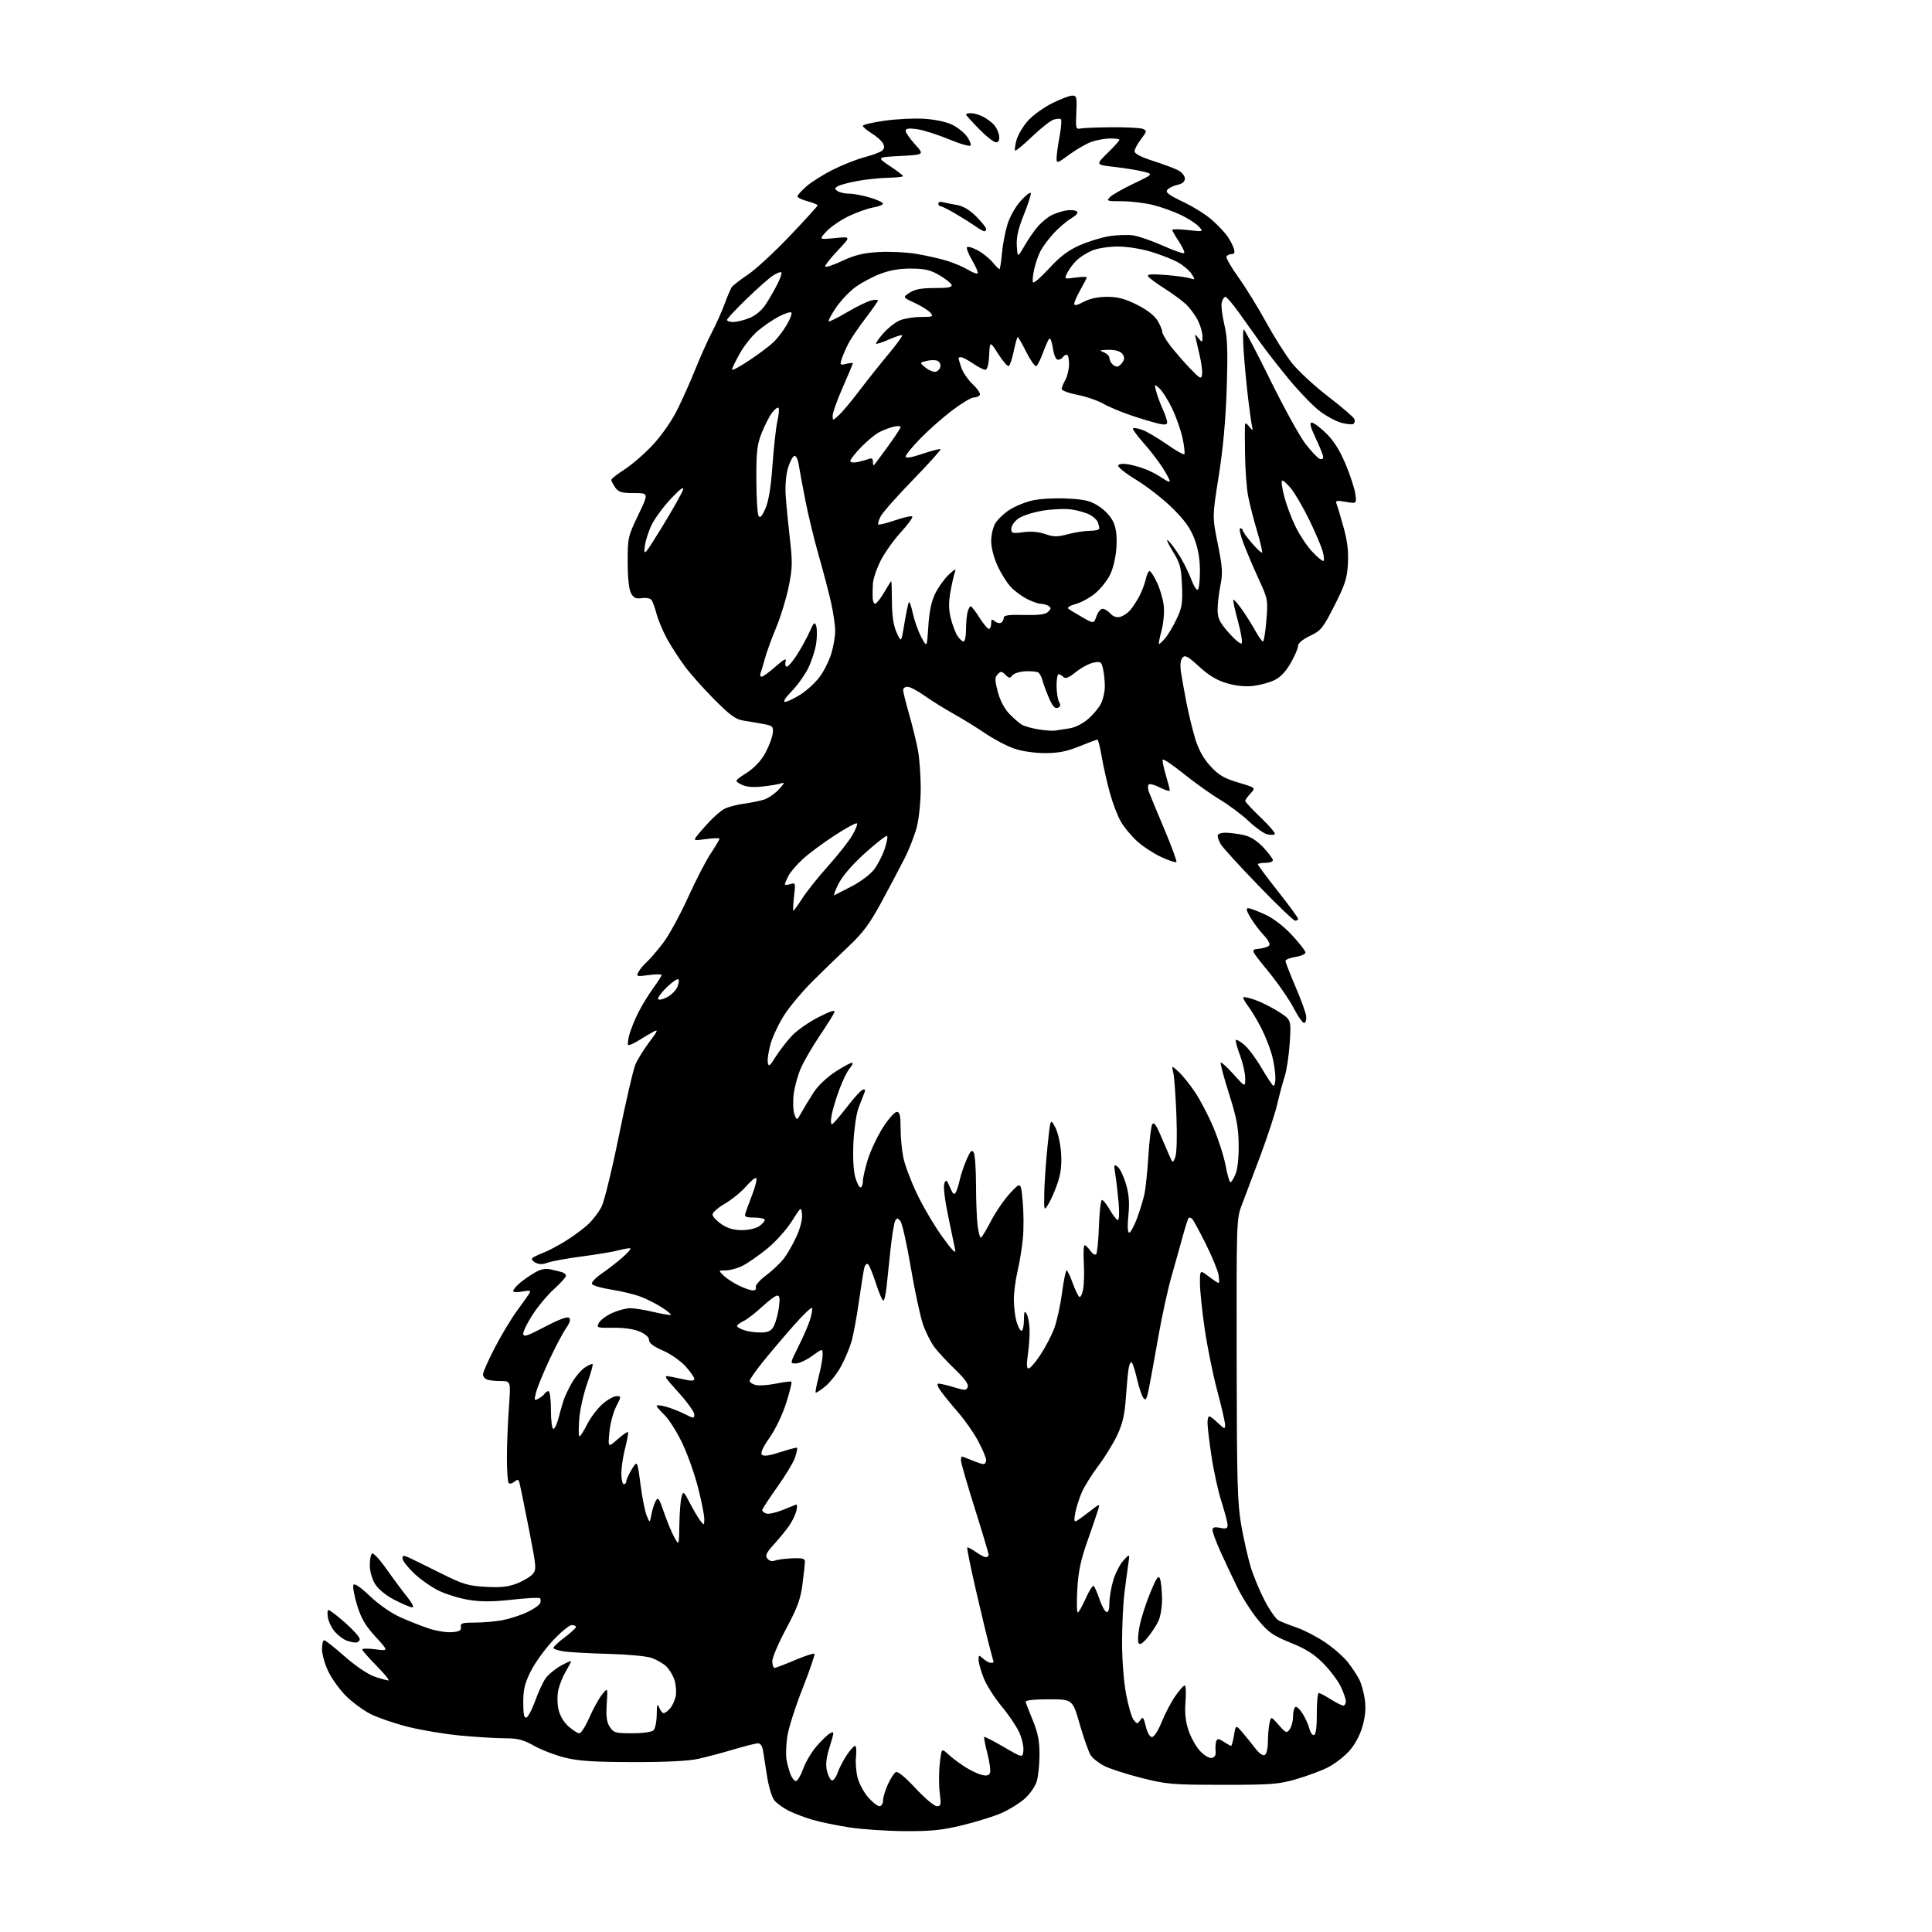 <?xml version="1.0" encoding="UTF-8" standalone="no"?>
<svg 
  version="1.1" 
  xmlns="http://www.w3.org/2000/svg" 
  xmlns:xlink="http://www.w3.org/1999/xlink" 
  xmlns:svg="http://www.w3.org/2000/svg"
  xmlns:rdf="http://www.w3.org/1999/02/22-rdf-syntax-ns#"
  xmlns:cc="http://creativecommons.org/ns#"
  xmlns:dc="http://purl.org/dc/elements/1.1/"
  viewBox="0 0 768 768"
  width="768"
  height="768"
>
<style>svg {background-color: white; }</style>"
<path stroke="none" fill="black" fill-rule="evenodd" d="M359.50,727.90C352.35,727.85 342.47,727.18 337.55,726.41C332.62,725.65 326.11,724.30 323.08,723.42C320.04,722.54 315.75,720.91 313.53,719.80C311.31,718.70 308.74,716.83 307.80,715.65C306.87,714.47 305.60,710.35 304.98,706.50C304.36,702.65 303.65,698.04 303.38,696.25C303.08,694.18 302.35,693.00 301.35,693.00C300.49,693.00 296.12,694.09 291.64,695.43C287.17,696.77 280.80,698.45 277.50,699.18C273.59,700.04 264.52,700.49 251.50,700.46C235.89,700.43 229.96,700.03 224.51,698.67C220.66,697.70 215.15,695.58 212.27,693.96C208.01,691.56 205.85,691.00 200.77,691.00C197.32,690.99 189.37,690.51 183.10,689.92C176.82,689.34 167.38,687.76 162.10,686.42C156.83,685.09 150.17,682.80 147.30,681.35C144.43,679.90 140.03,676.66 137.51,674.15C135.00,671.63 131.83,667.22 130.47,664.35C129.11,661.48 128.00,657.52 128.00,655.56C128.00,653.60 128.38,652.00 128.85,652.00C129.31,652.00 133.00,654.91 137.05,658.48C141.38,662.29 146.25,665.58 148.88,666.48C151.34,667.31 153.82,668.00 154.40,668.00C154.97,668.00 152.86,665.40 149.72,662.22C146.57,659.04 144.00,656.10 144.00,655.69C144.00,655.27 146.36,655.24 149.25,655.63C154.50,656.32 154.50,656.32 149.25,650.59C145.16,646.11 143.56,643.35 141.92,637.97C140.77,634.18 140.14,630.59 140.51,629.98C140.93,629.30 143.45,631.03 147.08,634.50C150.60,637.85 155.49,641.24 159.23,642.92C162.68,644.47 167.84,646.49 170.70,647.43C173.56,648.36 177.61,648.99 179.70,648.81C182.67,648.57 183.44,648.12 183.21,646.75C182.95,645.25 183.75,645.00 188.82,645.00C192.07,645.00 197.01,644.57 199.79,644.04C202.57,643.51 206.95,642.09 209.52,640.89C212.08,639.68 214.42,638.07 214.71,637.30C215.01,636.54 214.98,635.65 214.65,635.32C214.32,634.99 209.36,635.25 203.62,635.89C195.98,636.75 191.38,636.78 186.44,635.99C182.73,635.40 177.30,633.74 174.37,632.30C171.44,630.87 167.01,627.75 164.52,625.36C162.03,622.98 160.00,620.35 160.00,619.51C160.00,618.22 160.40,618.18 162.75,619.26C164.26,619.96 169.92,622.74 175.32,625.44C183.97,629.76 186.07,630.39 192.97,630.79C198.85,631.13 201.92,630.81 205.35,629.51C207.85,628.55 210.69,626.89 211.66,625.83C213.34,623.97 213.27,623.16 210.13,607.19C208.33,598.01 206.66,589.89 206.42,589.14C206.06,588.04 205.69,588.02 204.46,589.03C203.63,589.72 202.63,589.96 202.23,589.56C201.83,589.16 201.50,584.71 201.50,579.67C201.50,574.63 201.85,565.66 202.28,559.75C203.06,549.00 203.06,549.00 199.11,549.00C196.94,549.00 194.45,548.73 193.58,548.39C192.71,548.06 192.00,547.12 192.00,546.30C192.00,545.49 194.09,540.77 196.65,535.82C199.21,530.87 203.17,524.27 205.45,521.16C207.73,518.05 209.98,514.88 210.44,514.11C211.13,512.98 210.60,512.85 207.64,513.41C205.64,513.78 204.00,513.70 204.00,513.22C204.00,512.74 205.01,511.44 206.25,510.34C207.49,509.23 210.16,507.33 212.18,506.12C214.76,504.58 216.70,504.11 218.68,504.56C220.23,504.90 222.29,505.40 223.25,505.66C224.21,505.92 225.00,506.58 225.00,507.13C225.00,507.67 222.91,510.00 220.35,512.31C217.79,514.61 213.96,519.16 211.85,522.41C209.73,525.65 208.00,529.12 208.00,530.11C208.00,531.64 209.32,531.23 216.64,527.40C222.30,524.44 225.62,523.22 226.26,523.86C226.91,524.51 226.50,525.90 225.07,527.90C223.87,529.58 220.93,535.13 218.53,540.23C216.14,545.33 213.72,551.18 213.17,553.24C212.24,556.72 212.30,556.91 214.03,555.99C215.05,555.44 216.17,554.54 216.50,553.99C216.84,553.45 217.54,553.00 218.06,553.00C218.58,553.00 219.00,556.38 219.00,560.50C219.00,564.63 219.43,568.00 219.96,568.00C220.49,568.00 221.41,566.09 222.01,563.75C222.61,561.41 223.53,558.18 224.06,556.57C224.59,554.96 226.12,551.76 227.47,549.46C228.82,547.16 231.10,544.51 232.55,543.56C233.99,542.61 235.36,542.03 235.58,542.25C235.81,542.48 234.82,546.00 233.37,550.08C231.93,554.16 230.52,560.54 230.24,564.25C229.96,567.96 230.01,571.00 230.35,571.00C230.69,571.00 232.07,568.82 233.42,566.16C234.77,563.50 237.49,559.90 239.47,558.16C241.45,556.42 243.96,555.00 245.06,555.00C247.01,555.00 247.01,555.06 244.91,559.18C243.74,561.48 242.53,566.09 242.23,569.42C241.68,575.49 241.68,575.49 245.44,572.18C247.52,570.36 249.40,569.07 249.63,569.30C249.86,569.53 249.36,572.35 248.52,575.57C247.69,578.79 247.00,583.35 247.00,585.71C247.00,588.07 247.45,590.00 248.00,590.00C248.55,590.00 249.00,589.44 249.00,588.75C249.01,588.06 249.99,585.92 251.18,584.00C253.36,580.50 253.36,580.50 254.59,590.00C255.27,595.23 256.39,600.85 257.07,602.50C258.31,605.50 258.31,605.50 258.96,602.00C259.32,600.08 260.09,597.65 260.68,596.61C261.59,594.97 262.04,595.60 263.91,601.11C265.11,604.62 266.95,609.08 268.00,611.00C269.92,614.50 269.92,614.50 270.06,606.00C270.14,601.33 270.52,596.38 270.92,595.00C271.61,592.63 271.78,592.75 274.24,597.50C275.67,600.25 277.54,603.40 278.39,604.50C279.90,606.45 279.94,606.44 279.97,603.88C279.99,602.44 278.87,596.81 277.50,591.38C276.12,585.95 273.26,577.90 271.13,573.50C269.01,569.10 265.87,564.15 264.16,562.50C262.45,560.85 261.04,559.20 261.03,558.83C261.01,558.46 262.69,558.63 264.75,559.19C266.81,559.76 270.19,561.08 272.25,562.13C275.80,563.94 276.00,563.95 276.00,562.26C276.00,561.28 273.20,557.37 269.77,553.57C263.54,546.66 263.54,546.66 267.02,547.32C268.93,547.69 271.74,548.27 273.25,548.61C274.98,549.00 276.00,548.82 276.00,548.12C276.00,547.51 274.42,545.26 272.49,543.12C270.56,540.99 266.52,538.17 263.51,536.87C259.80,535.26 258.03,533.92 258.02,532.70C258.01,531.58 256.59,530.30 254.25,529.30C251.94,528.31 247.91,527.74 243.74,527.80C237.24,527.89 237.03,527.82 238.07,525.86C238.67,524.75 241.04,522.98 243.33,521.94C245.62,520.90 248.85,520.04 250.50,520.04C252.15,520.03 256.38,520.71 259.89,521.54C263.41,522.37 266.46,522.88 266.66,522.67C266.87,522.46 265.34,521.18 263.27,519.83C261.20,518.47 257.48,516.56 255.00,515.58C252.53,514.60 247.16,513.28 243.08,512.65C239.00,512.02 235.49,510.98 235.28,510.35C235.07,509.72 236.78,507.92 239.07,506.35C241.36,504.78 245.00,501.97 247.15,500.11C249.29,498.25 250.86,496.53 250.63,496.29C250.39,496.06 248.40,496.35 246.20,496.95C244.00,497.54 237.30,498.67 231.30,499.46C225.30,500.25 219.15,501.37 217.63,501.95C215.68,502.69 214.27,502.68 212.83,501.91C211.70,501.31 211.17,500.48 211.64,500.07C212.11,499.66 214.07,498.72 216.00,497.98C217.93,497.24 221.97,495.10 225.00,493.21C228.03,491.33 232.00,488.37 233.84,486.65C235.67,484.92 238.05,481.81 239.11,479.74C240.18,477.67 243.29,464.94 246.03,451.44C248.77,437.94 251.70,425.26 252.54,423.25C253.38,421.24 255.90,417.17 258.13,414.21C261.46,409.80 261.77,409.05 259.85,410.07C258.56,410.75 255.86,412.34 253.86,413.60C251.86,414.86 249.99,415.66 249.71,415.38C249.43,415.09 249.65,413.21 250.21,411.18C250.77,409.16 252.36,405.25 253.74,402.50C255.12,399.75 257.77,395.41 259.62,392.87C261.48,390.32 263.00,387.94 263.00,387.58C263.00,387.22 260.70,387.24 257.89,387.61C253.08,388.25 252.84,388.18 253.80,386.38C254.36,385.33 255.81,383.58 257.03,382.49C258.25,381.39 261.15,378.02 263.49,375.00C265.82,371.98 270.26,363.89 273.36,357.04C276.46,350.19 280.57,342.21 282.50,339.31C284.42,336.41 286.00,333.76 286.00,333.42C286.00,333.09 283.65,333.14 280.77,333.53C275.77,334.22 275.61,334.17 276.97,332.37C277.75,331.34 279.99,328.78 281.95,326.67C283.90,324.56 286.63,322.24 288.01,321.51C289.40,320.79 292.77,319.89 295.51,319.52C298.26,319.14 301.89,318.41 303.59,317.90C305.28,317.38 307.98,315.54 309.59,313.82C311.80,311.44 312.04,310.86 310.58,311.38C309.53,311.76 306.12,312.33 303.01,312.66C299.06,313.07 296.53,312.82 294.63,311.82C291.91,310.40 291.91,310.40 296.77,307.25C299.94,305.19 302.54,302.43 304.24,299.30C305.67,296.66 307.00,293.16 307.17,291.53C307.48,288.77 307.21,288.50 303.50,287.81C301.30,287.40 297.75,286.80 295.62,286.47C292.48,285.98 290.27,284.39 284.08,278.18C279.86,273.96 274.57,268.02 272.32,265.00C270.07,261.98 266.86,257.02 265.19,254.00C263.52,250.97 261.63,246.47 260.98,244.00C260.33,241.53 259.41,239.01 258.92,238.42C258.44,237.83 256.72,237.53 255.11,237.77C252.82,238.11 251.89,237.69 250.86,235.85C250.02,234.35 249.53,229.89 249.52,223.50C249.50,213.79 249.62,213.25 253.70,204.75C257.91,196.00 257.91,196.00 252.01,196.00C247.05,196.00 245.87,195.65 244.56,193.78C243.70,192.56 243.00,191.20 243.00,190.77C243.00,190.33 245.38,188.45 248.29,186.59C251.19,184.73 256.26,180.33 259.54,176.81C262.98,173.11 267.06,167.26 269.20,162.95C271.24,158.85 274.54,151.45 276.53,146.50C278.52,141.55 281.45,135.03 283.04,132.00C284.62,128.97 286.84,124.03 287.97,121.00C289.09,117.97 290.38,114.92 290.84,114.21C291.30,113.50 294.18,111.25 297.25,109.21C300.31,107.17 307.81,100.26 313.91,93.85C320.01,87.45 325.00,81.95 325.00,81.64C325.00,81.33 323.20,80.59 321.00,80.00C318.80,79.41 317.00,78.54 317.00,78.07C317.00,77.59 318.60,75.81 320.55,74.09C322.50,72.38 327.22,69.40 331.05,67.48C334.87,65.55 340.53,63.32 343.62,62.51C346.71,61.71 349.85,60.54 350.60,59.92C351.56,59.12 351.68,58.26 350.99,56.98C350.46,55.99 348.44,54.20 346.51,53.01C344.58,51.81 343.00,50.47 343.00,50.02C343.00,49.57 346.89,48.65 351.64,47.98C356.39,47.31 363.51,46.96 367.47,47.22C371.69,47.49 376.26,48.47 378.52,49.59C380.64,50.64 383.24,52.69 384.30,54.15C385.37,55.60 386.07,57.25 385.87,57.80C385.66,58.37 381.91,57.31 377.26,55.39C372.73,53.50 367.00,51.69 364.51,51.35C361.22,50.89 360.00,51.07 360.00,51.99C360.00,52.69 361.68,55.11 363.73,57.38C367.46,61.50 367.46,61.50 357.98,62.00C348.50,62.50 348.50,62.50 353.73,66.00C356.61,67.92 358.97,69.73 358.98,70.02C358.99,70.30 356.25,70.59 352.90,70.67C349.54,70.75 344.00,71.34 340.58,71.99C337.16,72.63 333.72,73.57 332.93,74.08C331.70,74.87 331.71,75.14 333.00,75.98C333.82,76.53 335.88,76.98 337.57,76.98C339.26,76.99 342.97,77.69 345.82,78.54C348.67,79.39 351.00,80.47 351.00,80.95C351.00,81.43 349.25,82.12 347.11,82.48C344.96,82.84 340.58,84.40 337.36,85.94C334.14,87.49 330.15,90.22 328.50,92.01C325.50,95.27 325.50,95.27 331.89,94.64C338.29,94.00 338.29,94.00 333.14,99.44C330.32,102.43 328.00,105.33 328.00,105.89C328.00,106.44 331.00,105.49 334.67,103.77C339.85,101.35 343.13,100.55 349.31,100.19C353.69,99.93 360.47,100.27 364.38,100.94C368.30,101.60 373.75,102.84 376.50,103.69C379.25,104.55 382.99,106.14 384.80,107.24C386.62,108.33 388.35,108.99 388.64,108.69C388.94,108.40 387.96,106.08 386.47,103.53C384.98,100.99 384.05,98.61 384.42,98.25C384.78,97.89 386.67,98.45 388.62,99.49C390.57,100.54 393.22,102.66 394.52,104.20C395.81,105.74 397.06,107.00 397.30,107.00C397.53,107.00 397.98,104.19 398.28,100.75C398.59,97.31 399.58,92.11 400.48,89.19C401.41,86.16 403.69,82.14 405.77,79.83C407.78,77.61 409.57,76.21 409.75,76.74C409.92,77.26 408.68,81.16 406.98,85.39C404.72,91.03 403.98,94.36 404.20,97.80C404.50,102.50 404.50,102.50 407.38,97.50C408.97,94.75 411.44,91.22 412.88,89.66C414.32,88.10 416.62,86.25 418.00,85.55C419.38,84.86 421.87,84.03 423.55,83.71C425.22,83.39 427.18,83.49 427.89,83.93C428.81,84.50 428.19,85.34 425.69,86.89C423.76,88.07 420.60,90.81 418.65,92.96C416.71,95.12 414.43,98.21 413.59,99.84C412.74,101.46 411.62,104.73 411.09,107.09C410.56,109.46 410.36,111.78 410.65,112.24C410.94,112.71 413.81,110.22 417.03,106.71C421.22,102.13 424.58,99.56 428.93,97.61C432.25,96.12 437.57,94.46 440.74,93.93C443.91,93.40 448.30,93.24 450.50,93.58C452.70,93.92 458.02,95.77 462.33,97.69C466.63,99.61 470.41,100.92 470.72,100.61C471.04,100.30 470.10,98.24 468.65,96.04C467.19,93.84 466.00,91.75 466.00,91.39C466.00,91.03 468.80,91.06 472.22,91.45C478.45,92.15 478.45,92.15 476.56,90.07C475.53,88.93 472.39,86.88 469.59,85.53C466.79,84.17 461.82,82.37 458.54,81.53C455.26,80.69 449.65,80.00 446.08,80.00C440.02,80.00 439.69,79.88 441.23,78.35C442.14,77.44 446.39,75.01 450.69,72.96C458.50,69.23 458.50,69.23 454.50,68.22C452.30,67.66 447.12,66.82 443.00,66.35C435.50,65.50 435.50,65.50 440.25,60.84C442.86,58.28 445.00,55.91 445.00,55.59C445.00,55.27 443.31,55.02 441.25,55.04C439.19,55.07 435.85,55.68 433.83,56.40C431.82,57.12 427.88,59.39 425.08,61.44C420.29,64.96 420.00,65.05 420.00,62.95C420.00,61.73 420.53,57.87 421.17,54.37C421.82,50.87 422.08,47.74 421.75,47.41C421.42,47.09 420.11,47.15 418.84,47.55C417.57,47.95 413.71,50.99 410.26,54.30C406.81,57.62 403.78,60.11 403.52,59.86C403.27,59.60 403.52,57.69 404.09,55.62C404.67,53.55 406.72,50.11 408.65,47.97C410.58,45.82 414.90,42.71 418.24,41.04C421.59,39.37 425.19,38.00 426.25,38.00C428.00,38.00 428.15,38.64 427.86,44.75C427.56,51.03 427.67,51.47 429.52,51.08C430.61,50.85 436.23,50.63 442.00,50.58C447.77,50.54 453.31,50.83 454.31,51.24C455.98,51.93 455.93,52.22 453.56,55.34C452.15,57.18 451.00,59.35 451.00,60.15C451.00,61.08 453.62,62.45 458.25,63.93C462.24,65.20 466.74,66.88 468.25,67.65C469.79,68.43 471.00,69.89 471.00,70.95C471.00,72.23 470.05,73.05 468.07,73.48C466.46,73.84 464.65,74.72 464.05,75.44C463.19,76.48 464.54,77.51 470.36,80.27C474.43,82.20 479.63,85.48 481.92,87.55C484.21,89.62 486.91,92.48 487.91,93.90C488.92,95.33 490.05,97.51 490.44,98.75C490.95,100.40 490.73,101.00 489.63,101.00C488.80,101.00 487.86,101.42 487.55,101.92C487.23,102.43 489.35,106.16 492.26,110.20C495.16,114.25 500.12,122.27 503.27,128.03C506.42,133.79 511.03,141.08 513.50,144.24C515.98,147.39 522.48,153.41 527.94,157.60C533.40,161.80 538.11,165.84 538.39,166.58C538.68,167.33 538.49,168.20 537.98,168.51C537.47,168.83 535.30,168.62 533.17,168.05C531.03,167.47 527.18,165.39 524.60,163.42C522.02,161.45 516.67,155.94 512.71,151.17C508.74,146.39 503.58,139.79 501.23,136.50C498.88,133.20 494.94,127.69 492.48,124.25C490.02,120.81 487.61,118.00 487.12,118.00C486.63,118.00 485.98,118.97 485.67,120.16C485.36,121.35 485.81,125.29 486.67,128.91C487.93,134.22 488.12,139.14 487.64,154.22C487.24,166.85 486.21,178.22 484.47,189.16C481.90,205.38 481.90,205.38 484.09,216.21C485.96,225.50 486.11,227.83 485.14,232.68C484.51,235.79 484.01,240.17 484.02,242.42C484.04,245.80 484.79,247.36 488.43,251.50C490.84,254.25 493.15,256.17 493.56,255.76C493.98,255.35 493.32,251.37 492.10,246.90C490.87,242.44 490.05,238.62 490.27,238.40C490.49,238.18 492.02,239.92 493.67,242.25C495.32,244.59 497.73,248.41 499.02,250.75C500.31,253.09 501.67,255.00 502.05,255.00C502.42,255.00 503.03,251.24 503.40,246.64C504.06,238.50 503.99,238.09 500.44,230.39C498.44,226.05 495.73,219.69 494.41,216.25C493.09,212.81 492.46,210.00 493.01,210.00C493.55,210.00 494.00,210.37 494.00,210.82C494.00,211.27 495.63,213.54 497.62,215.87C499.61,218.19 501.44,219.90 501.68,219.65C501.93,219.41 501.01,215.45 499.63,210.85C498.26,206.26 496.68,200.03 496.11,197.00C495.55,193.97 495.02,186.78 494.93,181.00C494.84,175.22 494.82,169.85 494.88,169.06C494.97,167.98 495.40,168.11 496.57,169.56C498.08,171.43 498.12,171.41 497.62,169.00C497.34,167.62 496.65,162.68 496.10,158.00C495.55,153.32 494.79,145.34 494.42,140.25C494.05,135.16 494.04,131.00 494.41,131.00C494.78,131.00 499.52,140.01 504.94,151.03C510.36,162.04 516.67,173.48 518.95,176.44C521.24,179.40 523.76,182.08 524.56,182.38C525.35,182.69 526.00,182.39 526.00,181.72C526.00,181.05 524.67,177.69 523.04,174.25C520.91,169.74 520.47,168.00 521.45,168.00C522.20,168.00 524.78,169.91 527.17,172.25C530.17,175.17 532.58,179.00 534.89,184.50C536.73,188.90 538.48,194.24 538.77,196.36C539.29,200.23 539.29,200.23 535.00,199.50C531.07,198.84 530.76,198.93 531.42,200.64C531.81,201.66 533.05,205.83 534.17,209.91C535.60,215.09 536.09,219.36 535.82,224.12C535.50,229.88 534.68,232.43 530.47,240.71C525.89,249.73 525.13,250.68 520.75,252.77C517.80,254.18 516.00,255.69 515.99,256.77C515.99,257.72 514.66,260.80 513.05,263.61C511.11,267.00 508.93,269.28 506.56,270.40C504.60,271.33 500.82,272.35 498.17,272.67C495.07,273.03 491.33,272.66 487.74,271.61C483.74,270.45 480.59,268.56 476.69,265.00C472.06,260.77 471.05,260.24 470.02,261.47C469.24,262.42 469.04,264.44 469.46,267.22C469.82,269.57 470.82,275.10 471.67,279.50C472.53,283.90 474.11,290.36 475.18,293.85C476.52,298.17 478.43,301.60 481.19,304.59C484.47,308.15 486.58,309.38 492.23,311.07C499.21,313.15 499.21,313.15 497.11,315.39C495.95,316.62 495.00,317.97 495.00,318.38C495.00,318.80 497.79,321.79 501.20,325.03C504.61,328.28 507.11,331.23 506.75,331.59C506.39,331.95 505.00,331.97 503.66,331.63C502.32,331.29 499.04,328.95 496.37,326.41C493.69,323.88 488.57,320.05 485.00,317.90C481.43,315.76 474.90,311.10 470.50,307.56C466.10,304.02 462.36,301.51 462.19,301.99C462.02,302.47 462.58,305.22 463.44,308.11C464.30,311.00 465.00,313.74 465.00,314.20C465.00,314.66 463.22,314.13 461.05,313.03C458.88,311.92 456.86,311.42 456.55,311.92C456.24,312.41 456.29,313.65 456.65,314.66C457.02,315.67 459.75,322.28 462.73,329.34C465.71,336.41 467.92,342.42 467.64,342.70C467.36,342.98 464.68,342.09 461.69,340.72C458.71,339.35 454.38,336.53 452.07,334.45C449.77,332.37 446.83,328.83 445.54,326.58C444.24,324.34 442.26,319.12 441.14,315.00C440.01,310.88 438.58,304.46 437.94,300.75C437.31,297.04 436.54,294.00 436.23,294.00C435.91,294.00 432.70,295.21 429.08,296.68C424.13,298.70 420.77,299.36 415.50,299.37C411.40,299.38 406.33,298.65 403.25,297.61C400.36,296.64 395.18,293.92 391.75,291.59C388.31,289.25 382.57,285.71 379.00,283.72C375.43,281.73 370.25,278.51 367.50,276.55C364.75,274.60 361.72,273.00 360.75,273.00C359.79,273.00 359.00,273.58 359.00,274.29C359.00,275.00 360.09,279.39 361.43,284.04C362.76,288.69 364.34,295.17 364.93,298.43C365.52,301.70 366.00,308.47 366.00,313.47C366.00,318.48 365.32,325.26 364.49,328.54C363.66,331.82 361.50,337.43 359.69,341.00C357.89,344.57 353.73,352.44 350.46,358.48C345.62,367.39 343.09,370.79 337.04,376.48C332.93,380.34 326.46,386.62 322.65,390.43C318.84,394.24 313.97,400.07 311.83,403.38C309.69,406.70 307.25,411.79 306.40,414.70C305.55,417.61 305.01,421.01 305.20,422.25C305.50,424.22 305.89,423.95 308.39,420.00C309.95,417.52 312.87,413.77 314.87,411.66C316.86,409.55 321.60,406.25 325.39,404.33C330.28,401.85 332.10,401.29 331.67,402.41C331.34,403.28 328.75,407.42 325.92,411.61C323.10,415.80 319.74,421.54 318.47,424.36C317.19,427.19 315.86,431.98 315.50,435.00C315.15,438.02 315.28,441.62 315.81,443.00C316.76,445.50 316.76,445.50 318.63,442.15C319.66,440.31 321.82,436.76 323.44,434.26C325.21,431.52 328.75,428.18 332.35,425.85C335.64,423.73 338.55,422.22 338.82,422.49C339.10,422.76 338.59,423.80 337.69,424.79C336.80,425.77 334.99,429.49 333.67,433.04C332.34,436.59 330.95,441.23 330.57,443.36C330.15,445.64 330.25,447.07 330.81,446.86C331.32,446.66 333.96,443.61 336.66,440.07C339.36,436.54 342.19,433.44 342.95,433.18C343.95,432.85 344.11,433.23 343.52,434.61C343.09,435.65 342.06,438.30 341.24,440.50C340.42,442.70 339.53,448.77 339.26,454.00C338.97,459.66 339.24,465.22 339.92,467.75C340.56,470.09 341.51,472.00 342.04,472.00C342.57,472.00 343.00,470.92 343.00,469.61C343.00,468.29 343.90,464.35 344.99,460.86C346.08,457.36 348.77,451.69 350.96,448.25C353.16,444.81 355.64,442.00 356.47,442.00C357.68,442.00 358.00,443.34 358.00,448.45C358.00,452.00 358.49,457.29 359.10,460.20C359.70,463.12 362.12,469.55 364.48,474.50C366.83,479.45 371.33,487.10 374.48,491.50C378.20,496.70 380.04,498.62 379.73,497.00C379.47,495.62 378.21,489.54 376.93,483.47C375.57,476.99 374.93,471.63 375.38,470.47C376.06,468.73 376.32,468.91 377.64,472.00C378.79,474.70 379.31,475.16 379.95,474.00C380.40,473.18 381.10,470.94 381.51,469.04C381.92,467.14 383.12,463.55 384.18,461.07C385.67,457.59 386.33,456.90 387.04,458.03C387.55,458.84 387.98,464.72 387.98,471.11C387.99,477.50 388.29,484.81 388.64,487.36C388.99,489.91 389.55,492.00 389.89,492.00C390.22,491.99 392.03,489.04 393.90,485.42C395.77,481.81 399.21,476.80 401.55,474.28C405.80,469.72 405.80,469.72 406.53,477.50C406.93,481.78 406.98,488.35 406.63,492.11C406.28,495.86 405.33,501.76 404.51,505.22C403.70,508.67 403.03,513.75 403.02,516.50C403.02,519.25 403.48,523.19 404.05,525.25C404.63,527.31 405.52,529.00 406.05,529.00C406.57,529.00 407.01,527.09 407.03,524.75C407.05,521.39 407.27,520.86 408.08,522.24C408.64,523.20 409.17,525.90 409.27,528.24C409.36,530.58 409.06,535.09 408.61,538.25C408.02,542.29 408.10,544.00 408.87,544.00C409.48,544.00 411.58,541.60 413.52,538.66C415.47,535.72 417.94,531.02 419.01,528.22C420.08,525.41 421.49,519.04 422.15,514.06C422.82,509.08 423.64,505.00 423.98,505.00C424.32,505.00 425.41,507.25 426.40,510.00C427.39,512.76 428.59,515.24 429.05,515.53C429.52,515.82 430.20,514.47 430.56,512.52C430.93,510.58 431.05,505.84 430.83,501.99C430.61,498.15 430.76,495.00 431.16,495.00C431.56,495.00 432.58,495.99 433.42,497.19C434.26,498.39 435.30,499.03 435.73,498.61C436.15,498.18 436.65,493.15 436.84,487.42C437.03,481.69 437.58,477.00 438.06,477.00C438.54,477.00 439.97,478.80 441.22,480.99C442.47,483.19 443.90,484.99 444.38,484.99C444.87,485.00 445.00,481.96 444.68,478.25C444.36,474.54 443.77,469.48 443.38,467.00C442.73,462.87 442.81,462.61 444.35,463.88C445.27,464.64 446.74,467.75 447.62,470.78C448.80,474.81 449.05,478.14 448.55,483.15C448.13,487.45 448.25,490.00 448.87,490.00C449.41,490.00 450.79,487.50 451.94,484.43C453.08,481.37 454.43,476.99 454.92,474.68C455.42,472.38 456.13,465.50 456.51,459.40C456.89,453.29 457.58,447.68 458.04,446.93C458.65,445.96 459.49,446.98 461.02,450.53C462.20,453.27 463.84,457.07 464.68,459.00C466.19,462.50 466.19,462.50 467.19,460.00C467.78,458.52 467.96,451.81 467.65,443.50C467.35,435.80 466.80,428.15 466.42,426.50C465.73,423.50 465.73,423.50 468.47,426.00C469.99,427.38 472.90,430.98 474.94,434.00C476.99,437.02 480.29,443.32 482.28,448.00C484.27,452.68 486.48,459.54 487.18,463.25C487.88,466.96 488.75,470.00 489.11,470.00C489.46,470.00 490.37,468.54 491.13,466.75C491.97,464.77 492.46,460.19 492.39,455.00C492.31,448.14 491.56,444.23 488.53,434.69C486.47,428.20 485.00,422.67 485.26,422.40C485.53,422.14 487.83,424.24 490.37,427.07C495.00,432.22 495.00,432.22 495.00,428.65C495.00,426.68 494.06,422.55 492.90,419.47C491.75,416.38 491.02,413.65 491.28,413.39C491.54,413.13 493.05,414.01 494.64,415.35C496.23,416.69 499.28,420.78 501.42,424.43C503.56,428.08 505.69,431.31 506.15,431.59C506.62,431.88 506.99,430.40 506.99,428.31C506.98,426.21 506.37,422.25 505.64,419.50C504.90,416.75 503.06,412.02 501.54,409.00C500.02,405.98 497.66,402.01 496.29,400.18C494.92,398.36 494.00,396.67 494.24,396.42C494.49,396.18 496.65,396.67 499.05,397.52C501.45,398.36 505.63,400.48 508.34,402.22C513.27,405.38 513.27,405.38 512.70,414.44C512.38,419.42 511.47,425.52 510.66,428.00C509.86,430.48 508.52,435.44 507.69,439.04C506.86,442.64 503.84,451.87 500.97,459.54C498.10,467.22 494.80,475.98 493.63,479.00C491.54,484.39 491.50,485.64 491.59,540.50C491.66,589.45 491.90,597.76 493.45,606.50C494.43,612.00 496.12,619.42 497.21,623.00C498.30,626.58 500.79,632.56 502.75,636.29C504.70,640.03 507.17,643.56 508.24,644.13C509.32,644.71 512.60,646.00 515.55,647.02C518.49,648.03 523.57,650.67 526.83,652.89C530.09,655.10 534.11,658.62 535.75,660.71C537.38,662.79 539.44,665.89 540.31,667.59C541.18,669.30 542.19,672.95 542.56,675.71C543.01,679.16 542.71,682.50 541.57,686.40C540.55,689.93 538.54,693.61 536.27,696.12C534.27,698.34 530.49,701.24 527.87,702.56C525.26,703.89 519.60,705.99 515.31,707.24C508.27,709.28 505.39,709.50 486.00,709.49C465.93,709.48 463.79,709.30 453.75,706.76C447.83,705.26 441.20,703.12 439.01,702.01C436.82,700.89 434.37,698.97 433.57,697.74C432.77,696.51 430.82,691.00 429.24,685.50C426.37,675.50 426.37,675.50 416.94,675.50C411.17,675.50 407.58,675.89 407.71,676.50C407.83,677.05 409.12,680.39 410.58,683.93C412.60,688.84 413.22,692.05 413.22,697.57C413.22,701.55 412.69,706.39 412.05,708.35C411.41,710.30 409.24,713.34 407.24,715.09C405.24,716.85 401.16,719.37 398.16,720.69C395.17,722.02 388.17,724.20 382.61,725.55C374.36,727.55 370.11,727.98 359.50,727.90zM349.60,718.00C350.38,718.00 351.01,717.00 351.02,715.75C351.03,714.51 351.89,711.64 352.92,709.37C353.95,707.10 355.35,704.90 356.04,704.48C356.85,703.98 359.58,706.19 363.93,710.85C367.59,714.78 371.40,718.00 372.41,718.00C374.03,718.00 374.16,717.41 373.55,712.59C373.18,709.62 373.19,704.42 373.58,701.04C374.27,694.89 374.27,694.89 376.89,697.32C378.32,698.66 381.30,700.90 383.50,702.31C385.70,703.72 388.73,705.18 390.24,705.55C392.20,706.02 393.14,705.79 393.55,704.73C393.86,703.91 393.39,700.44 392.50,697.01C391.61,693.58 391.04,690.63 391.22,690.44C391.41,690.26 394.92,692.07 399.03,694.46C406.50,698.81 406.50,698.81 406.81,695.94C406.98,694.36 406.27,691.14 405.23,688.78C404.18,686.43 401.01,681.71 398.17,678.30C395.33,674.89 392.11,669.81 391.01,667.01C389.90,664.22 389.00,660.97 389.00,659.81C389.00,657.82 389.11,657.79 390.83,659.35C391.83,660.26 393.18,661.00 393.83,661.00C394.47,661.00 394.99,660.89 394.99,660.75C394.98,660.61 394.29,658.02 393.46,655.00C392.63,651.98 390.18,641.86 388.03,632.53C385.87,623.19 384.29,615.38 384.50,615.17C384.71,614.96 386.22,615.73 387.85,616.89C389.48,618.05 391.30,619.00 391.90,619.00C392.51,619.00 393.00,618.57 393.00,618.05C393.00,617.52 390.52,609.23 387.50,599.63C384.48,590.03 382.00,581.46 382.00,580.59C382.00,579.71 382.17,579.00 382.38,579.00C382.59,579.00 384.37,579.67 386.35,580.50C388.32,581.33 390.40,582.00 390.97,582.00C391.54,582.00 392.00,581.28 392.00,580.39C392.00,579.50 390.59,576.13 388.86,572.88C387.13,569.64 383.59,564.56 381.00,561.60C378.41,558.63 375.29,554.81 374.08,553.11C372.57,550.99 372.29,550.00 373.18,550.01C373.91,550.02 376.66,550.68 379.29,551.48C383.60,552.78 384.15,552.77 384.69,551.35C385.10,550.29 383.48,548.03 379.72,544.41C376.65,541.47 372.97,537.51 371.53,535.63C370.10,533.75 368.03,529.66 366.93,526.55C365.84,523.43 363.65,513.25 362.07,503.92C360.49,494.58 358.63,486.25 357.93,485.41C356.83,484.09 356.54,484.08 355.85,485.30C355.41,486.09 354.58,491.18 354.00,496.62C353.42,502.05 352.70,508.86 352.40,511.75C352.10,514.64 351.53,517.00 351.12,517.00C350.72,517.00 349.38,513.86 348.15,510.03C346.91,506.20 345.51,502.81 345.02,502.51C344.54,502.22 343.91,502.76 343.63,503.74C343.34,504.71 342.38,510.68 341.49,517.00C340.60,523.33 339.24,530.65 338.48,533.28C337.71,535.92 335.85,540.35 334.33,543.14C332.81,545.93 330.00,549.50 328.09,551.08C326.18,552.65 324.45,553.78 324.25,553.58C324.05,553.38 324.59,550.52 325.44,547.22C326.30,543.91 327.00,540.04 327.00,538.60C327.00,535.99 327.00,535.99 322.85,538.99C320.57,540.65 317.64,542.00 316.35,542.00C314.00,542.00 314.00,542.00 317.39,535.25C319.25,531.54 321.31,526.81 321.97,524.74C322.62,522.67 323.01,520.53 322.82,519.97C322.64,519.41 319.21,522.68 315.22,527.23C311.22,531.78 305.71,538.29 302.97,541.71C300.24,545.12 298.00,548.37 298.00,548.94C298.00,549.50 299.09,550.24 300.42,550.57C301.75,550.90 305.38,550.65 308.50,550.00C311.61,549.35 314.36,549.03 314.61,549.27C314.85,549.52 313.93,553.30 312.54,557.67C311.11,562.21 308.28,568.12 305.95,571.45C303.18,575.40 302.20,577.60 302.89,578.29C303.58,578.98 305.93,578.65 310.20,577.24C313.67,576.11 316.66,575.33 316.85,575.52C317.04,575.71 316.68,577.43 316.06,579.33C315.43,581.24 312.23,586.55 308.96,591.14C305.68,595.74 303.00,599.85 303.00,600.28C303.00,600.71 303.69,601.33 304.54,601.65C305.38,601.98 308.19,601.40 310.78,600.37C313.37,599.34 315.89,598.33 316.39,598.12C316.89,597.91 316.97,598.99 316.57,600.56C316.19,602.11 314.92,604.76 313.75,606.44C312.59,608.12 309.88,611.44 307.74,613.81C304.53,617.37 304.07,618.38 305.09,619.60C305.81,620.48 306.98,620.80 307.91,620.39C308.78,620.01 311.86,619.59 314.75,619.46C319.05,619.27 319.99,619.53 319.97,620.86C319.95,621.76 319.51,625.79 318.99,629.82C318.22,635.73 316.98,639.10 312.52,647.42C309.48,653.08 307.00,658.90 307.00,660.36C307.00,661.81 307.40,663.00 307.90,663.00C308.39,663.00 312.03,661.62 316.00,659.93C319.96,658.25 323.44,657.11 323.74,657.40C324.03,657.70 321.91,663.92 319.03,671.22C316.14,678.52 313.40,687.15 312.94,690.40C312.49,693.64 312.35,697.69 312.64,699.40C312.93,701.10 313.64,703.74 314.21,705.25C314.78,706.76 315.76,708.00 316.39,708.00C317.02,708.00 318.29,705.85 319.23,703.23C320.16,700.60 322.55,696.54 324.55,694.21C326.54,691.88 328.99,689.54 329.98,689.01C331.68,688.10 331.67,688.37 329.84,694.26C328.45,698.72 328.14,701.43 328.72,703.91C329.17,705.80 330.04,707.51 330.66,707.72C331.27,707.92 332.29,706.61 332.92,704.80C333.55,702.98 335.18,699.81 336.55,697.75C337.91,695.69 339.42,694.00 339.89,694.00C340.37,694.00 340.54,695.92 340.27,698.26C340.01,700.60 340.31,704.43 340.94,706.77C341.57,709.11 343.46,712.60 345.15,714.51C346.83,716.43 348.84,718.00 349.60,718.00zM481.72,698.79C482.94,698.53 483.41,697.65 483.22,696.00C483.07,694.67 483.19,692.95 483.48,692.18C483.93,691.01 484.42,691.05 486.48,692.39C487.83,693.28 489.13,694.00 489.38,694.00C489.62,694.00 490.14,692.11 490.53,689.80C491.24,685.59 491.24,685.59 493.87,688.66C495.32,690.35 497.65,693.22 499.05,695.05C500.62,697.08 502.07,698.08 502.80,697.62C503.46,697.21 504.00,694.94 504.00,692.57C504.00,690.19 504.27,686.88 504.61,685.21C505.21,682.18 505.21,682.18 508.30,685.69C511.17,688.95 511.47,689.07 512.69,687.41C513.41,686.42 514.00,684.16 514.00,682.37C514.00,680.58 514.41,678.86 514.91,678.55C515.42,678.24 516.73,679.45 517.84,681.24C518.94,683.03 520.16,685.76 520.54,687.29C520.92,688.83 521.75,689.91 522.37,689.70C523.09,689.45 523.49,686.35 523.46,681.16C523.44,676.67 523.79,673.00 524.23,673.00C524.68,673.00 526.82,674.12 529.00,675.50C531.18,676.88 533.42,678.00 533.98,678.00C534.54,678.00 535.00,677.24 535.00,676.32C535.00,675.39 534.08,672.73 532.95,670.40C531.83,668.08 528.72,663.95 526.05,661.24C522.40,657.54 519.15,655.48 513.08,653.03C506.13,650.23 504.30,648.96 500.22,644.08C497.61,640.95 493.83,635.04 491.82,630.94C489.81,626.85 486.78,620.41 485.09,616.64C483.39,612.86 482.00,609.09 482.00,608.26C482.00,607.12 482.72,606.89 485.00,607.35C487.41,607.83 488.00,607.61 487.99,606.23C487.98,605.28 486.89,601.09 485.55,596.92C484.22,592.75 482.43,584.60 481.57,578.79C480.70,572.99 480.00,567.06 480.00,565.62C480.00,564.18 480.31,563.00 480.70,563.00C481.08,563.00 482.65,564.21 484.20,565.69C486.71,568.10 487.00,568.17 487.00,566.44C487.00,565.37 485.61,559.33 483.92,553.01C482.22,546.70 479.98,535.67 478.92,528.51C477.87,521.36 477.01,513.08 477.00,510.13C477.00,504.76 477.00,504.76 480.43,507.38C482.32,508.82 484.11,510.00 484.41,510.00C484.71,510.00 484.69,508.54 484.38,506.75C484.07,504.96 481.79,499.45 479.33,494.50C476.86,489.55 474.44,485.08 473.94,484.57C473.44,484.05 472.80,483.87 472.51,484.15C472.23,484.44 471.15,487.79 470.12,491.59C469.08,495.39 467.08,502.55 465.66,507.50C464.24,512.45 461.93,523.02 460.52,531.00C459.12,538.98 457.45,548.15 456.82,551.38C455.87,556.25 455.47,556.99 454.50,555.67C453.86,554.80 452.74,551.48 452.01,548.29C451.28,545.11 450.33,542.10 449.91,541.62C449.49,541.14 448.91,542.26 448.62,544.12C448.34,545.98 447.84,551.33 447.52,556.00C447.08,562.37 446.23,566.00 444.11,570.50C442.56,573.80 439.19,579.27 436.63,582.66C434.07,586.04 431.11,590.77 430.06,593.16C429.02,595.55 427.84,599.25 427.44,601.39C426.86,604.57 426.98,605.14 428.11,604.48C428.88,604.03 431.24,602.31 433.38,600.65C437.22,597.66 437.24,597.66 436.55,600.07C436.16,601.40 434.25,607.00 432.31,612.50C429.60,620.17 428.65,624.65 428.25,631.75C427.96,636.84 428.04,641.00 428.42,641.00C428.80,641.00 430.23,638.47 431.60,635.38C432.97,632.28 434.40,630.06 434.79,630.45C435.18,630.83 436.20,633.22 437.07,635.76C437.93,638.30 439.16,640.55 439.82,640.77C440.59,641.03 441.00,639.83 441.00,637.26C441.00,635.12 441.69,631.04 442.53,628.20C443.38,625.36 445.21,621.79 446.61,620.27C449.15,617.50 449.15,617.50 448.48,622.00C448.11,624.48 447.42,629.65 446.95,633.50C446.47,637.35 446.07,645.90 446.04,652.50C446.02,659.39 446.67,668.20 447.59,673.18C448.47,677.96 449.83,682.69 450.63,683.68C451.99,685.40 452.14,685.40 453.27,683.77C454.31,682.27 454.59,682.59 455.48,686.27C456.09,688.81 457.07,690.50 457.94,690.50C458.76,690.50 460.40,687.96 461.76,684.58C463.06,681.33 465.48,676.72 467.12,674.33C468.75,671.95 470.47,670.00 470.93,670.00C471.39,670.00 471.54,672.86 471.26,676.36C470.90,680.84 471.25,684.24 472.44,687.83C473.38,690.64 475.45,694.34 477.04,696.05C478.74,697.86 480.69,699.00 481.72,698.79zM230.29,689.00C230.99,689.00 232.78,686.19 234.28,682.75C235.78,679.31 238.05,675.21 239.31,673.63C241.61,670.75 241.61,670.75 241.19,677.37C240.87,682.37 241.17,684.61 242.41,686.50C243.91,688.79 244.66,689.00 251.32,689.00C255.65,689.00 259.09,688.51 259.80,687.80C260.46,687.14 261.03,684.33 261.06,681.55C261.11,677.51 261.31,676.95 262.03,678.75C262.53,679.99 263.33,681.00 263.81,681.00C264.30,681.00 265.43,680.18 266.33,679.18C267.24,678.19 268.25,675.98 268.60,674.27C268.94,672.57 268.70,669.63 268.08,667.74C267.45,665.84 265.94,663.39 264.72,662.29C263.50,661.18 260.93,659.72 259.00,659.04C257.07,658.35 249.43,657.64 242.00,657.44C234.57,657.25 226.59,656.81 224.25,656.48C221.91,656.15 220.00,655.51 220.00,655.06C220.00,654.60 222.01,652.72 224.47,650.87C226.93,649.02 228.95,647.16 228.97,646.75C228.99,646.34 228.22,646.00 227.27,646.00C226.32,646.00 222.94,648.77 219.77,652.17C216.59,655.56 212.64,661.03 211.00,664.33C208.60,669.12 208.00,671.61 208.00,676.74C208.00,681.43 208.34,683.06 209.25,682.76C209.94,682.53 211.52,679.52 212.76,676.07C214.00,672.61 215.87,668.59 216.90,667.14C217.94,665.68 220.64,663.45 222.89,662.18C225.15,660.91 227.00,660.10 227.00,660.38C227.00,660.66 226.05,662.49 224.89,664.46C223.73,666.43 222.40,669.71 221.94,671.76C221.47,673.85 221.50,677.26 222.00,679.50C222.54,681.92 224.10,684.58 225.96,686.25C227.65,687.76 229.60,689.00 230.29,689.00zM456.14,651.00C454.24,653.28 453.10,653.97 452.60,653.16C452.20,652.51 452.39,649.39 453.03,646.24C453.68,643.08 455.58,637.15 457.27,633.06C459.72,627.14 460.50,626.02 461.10,627.56C461.52,628.63 461.89,632.13 461.93,635.35C461.97,638.67 461.34,642.59 460.47,644.42C459.63,646.20 457.68,649.16 456.14,651.00zM141.25,652.94C140.29,652.90 138.60,652.50 137.50,652.05C136.40,651.59 134.49,650.14 133.27,648.81C132.04,647.49 130.74,644.96 130.39,643.20C130.04,641.44 130.14,640.01 130.62,640.01C131.11,640.02 134.09,642.31 137.25,645.10C140.41,647.88 143.00,650.80 143.00,651.58C143.00,652.36 142.21,652.97 141.25,652.94zM163.87,638.95C163.12,638.93 159.96,637.59 156.85,635.99C153.37,634.19 150.40,631.77 149.10,629.67C147.87,627.67 147.00,624.59 147.00,622.19C147.00,619.95 147.42,617.86 147.94,617.54C148.45,617.22 151.02,620.01 153.64,623.73C156.26,627.45 159.95,632.41 161.83,634.75C163.87,637.29 164.69,638.98 163.87,638.95zM302.99,529.68C305.69,529.54 306.77,528.90 307.75,526.85C308.44,525.40 309.29,522.14 309.64,519.60C310.11,516.20 309.94,515.00 308.99,515.00C308.28,515.00 305.54,517.03 302.89,519.50C300.24,521.98 296.94,524.53 295.54,525.16C294.14,525.80 293.00,526.69 293.00,527.13C293.00,527.58 294.46,528.38 296.25,528.90C298.04,529.43 301.07,529.78 302.99,529.68zM299.22,512.96C300.22,512.98 300.73,512.46 300.44,511.71C300.16,510.98 301.94,508.91 304.53,506.98C307.05,505.09 310.24,502.07 311.62,500.26C313.00,498.45 315.25,494.51 316.63,491.50C318.11,488.25 319.00,484.72 318.81,482.80C318.50,479.56 318.50,479.56 314.68,485.58C312.57,488.89 308.17,493.77 304.89,496.43C301.61,499.08 297.27,502.10 295.25,503.13C293.23,504.16 290.22,505.00 288.57,505.00C285.57,505.00 285.57,505.01 287.53,506.97C288.61,508.05 291.30,509.83 293.50,510.93C295.70,512.02 298.27,512.94 299.22,512.96zM294.93,489.00C297.50,489.00 300.54,488.31 301.78,487.44C303.00,486.59 304.00,485.46 304.00,484.94C304.00,484.42 302.15,484.00 299.88,484.00C296.42,484.00 295.85,483.72 296.31,482.25C296.61,481.29 297.86,477.90 299.08,474.73C300.30,471.56 301.00,468.67 300.64,468.31C300.28,467.95 298.47,469.42 296.61,471.58C294.75,473.73 290.93,476.85 288.12,478.50C285.14,480.24 283.11,482.11 283.26,482.96C283.40,483.77 285.04,485.46 286.90,486.71C289.22,488.28 291.76,489.00 294.93,489.00zM416.84,478.49C415.01,481.50 415.01,481.50 415.10,474.50C415.16,470.65 415.73,462.32 416.37,456.00C417.54,444.50 417.54,444.50 419.42,447.99C420.48,449.96 421.51,454.38 421.78,458.11C422.11,462.85 421.74,466.26 420.47,470.10C419.48,473.06 417.85,476.83 416.84,478.49zM518.50,406.64C517.95,406.83 516.04,404.18 514.26,400.75C512.48,397.31 507.89,390.68 504.06,386.00C497.11,377.50 497.11,377.50 500.30,377.18C502.06,377.00 503.93,376.44 504.45,375.93C505.04,375.35 504.26,373.78 502.36,371.75C500.68,369.96 498.31,366.81 497.08,364.75C495.49,362.09 495.22,361.00 496.17,361.01C496.90,361.02 499.94,362.16 502.93,363.55C506.30,365.11 510.37,368.25 513.64,371.79C516.54,374.93 518.93,378.00 518.95,378.62C518.98,379.24 517.20,380.03 515.00,380.38C512.80,380.74 511.00,381.45 511.00,381.98C511.00,382.51 512.79,387.11 514.97,392.22C517.16,397.32 519.07,402.58 519.22,403.89C519.38,405.20 519.05,406.44 518.50,406.64zM265.10,396.45C266.74,395.60 268.59,393.80 269.21,392.45C269.82,391.10 270.02,389.69 269.64,389.31C269.27,388.94 267.19,390.36 265.02,392.48C262.86,394.59 261.31,396.70 261.60,397.16C261.88,397.62 263.46,397.30 265.10,396.45zM514.87,366.00C514.25,366.00 507.61,359.65 500.12,351.88C492.63,344.12 485.95,336.81 485.29,335.63C484.62,334.46 484.05,332.94 484.04,332.25C484.01,331.49 485.29,331.01 487.25,331.02C489.04,331.04 492.30,331.46 494.50,331.97C497.15,332.58 499.77,334.25 502.25,336.91C504.31,339.12 506.00,341.39 506.00,341.96C506.00,342.53 504.65,343.00 503.00,343.00C501.35,343.00 500.00,343.26 500.00,343.57C500.00,343.89 503.60,348.72 508.00,354.31C512.40,359.89 516.00,364.81 516.00,365.23C516.00,365.65 515.49,366.00 514.87,366.00zM315.39,362.00C315.61,362.00 317.22,359.78 318.96,357.06C320.70,354.35 325.28,348.61 329.14,344.31C333.00,340.02 337.30,334.57 338.70,332.20C340.10,329.84 340.97,327.64 340.65,327.31C340.32,326.98 336.33,329.14 331.77,332.11C327.22,335.07 321.55,339.28 319.17,341.45C316.79,343.62 314.21,346.63 313.42,348.15C312.64,349.66 312.00,351.18 312.00,351.52C312.00,351.86 312.97,351.83 314.15,351.45C316.23,350.79 316.28,350.97 315.64,356.38C315.28,359.47 315.16,362.00 315.39,362.00zM331.68,355.85C332.13,355.65 335.28,354.03 338.69,352.26C342.09,350.49 346.03,347.52 347.45,345.66C348.87,343.80 350.75,340.16 351.63,337.58C352.51,335.00 352.96,332.63 352.64,332.31C352.33,331.99 348.42,335.02 343.96,339.03C338.84,343.65 334.94,348.15 333.36,351.27C331.98,353.99 331.23,356.05 331.68,355.85zM419.50,290.41C420.60,290.25 423.20,289.84 425.27,289.51C427.40,289.17 430.58,287.55 432.57,285.80C434.51,284.10 436.78,281.39 437.61,279.78C438.45,278.17 439.15,275.16 439.18,273.09C439.21,271.02 438.91,267.86 438.51,266.06C437.85,263.02 437.57,262.84 434.66,263.42C432.94,263.76 429.80,265.44 427.68,267.14C424.85,269.41 423.54,269.94 422.72,269.12C422.10,268.50 421.24,268.00 420.80,268.00C420.36,268.00 420.00,270.05 420.00,272.57C420.00,275.08 420.44,277.96 420.98,278.97C421.72,280.34 421.58,280.95 420.44,281.38C419.34,281.81 418.37,280.69 416.95,277.39C415.87,274.87 414.72,271.73 414.38,270.40C414.05,269.07 413.29,267.68 412.69,267.31C412.09,266.94 409.78,266.73 407.55,266.85C405.32,266.97 403.01,267.71 402.42,268.49C401.50,269.71 401.10,269.67 399.67,268.24C398.21,266.78 397.83,266.75 396.60,268.04C395.40,269.29 395.41,270.29 396.64,275.00C397.56,278.47 399.26,281.72 401.29,283.83C403.06,285.66 405.34,287.62 406.37,288.18C407.40,288.74 410.33,289.54 412.87,289.96C415.42,290.37 418.40,290.58 419.50,290.41zM312.10,279.00C312.93,279.00 315.70,277.67 318.26,276.05C320.82,274.42 324.29,271.20 325.97,268.88C327.65,266.57 329.69,262.41 330.51,259.65C331.33,256.90 332.00,252.90 332.00,250.77C332.00,248.64 331.28,243.66 330.40,239.70C329.52,235.74 327.32,227.32 325.50,221.00C323.69,214.68 321.28,204.78 320.16,199.00C319.03,193.22 317.84,186.78 317.50,184.69C317.13,182.42 316.41,181.03 315.71,181.26C315.07,181.48 313.95,183.64 313.22,186.08C312.44,188.67 312.07,193.19 312.32,197.00C312.56,200.57 313.31,208.29 313.99,214.15C315.07,223.46 315.01,225.83 313.53,233.15C312.60,237.74 310.35,245.11 308.52,249.52C306.70,253.93 304.68,259.47 304.05,261.83C303.41,264.19 302.64,266.77 302.34,267.56C302.03,268.35 302.22,269.00 302.75,269.00C303.28,269.00 305.77,267.20 308.27,265.00C311.73,261.95 312.69,261.47 312.29,263.00C312.00,264.10 312.22,265.00 312.78,265.00C313.34,265.00 315.16,262.86 316.84,260.25C318.51,257.64 320.76,253.53 321.83,251.13C323.54,247.32 323.87,247.03 324.46,248.87C324.83,250.03 324.82,253.12 324.45,255.74C324.07,258.36 322.67,262.75 321.32,265.50C319.97,268.25 317.00,272.41 314.73,274.75C312.16,277.38 311.16,279.00 312.10,279.00zM369.02,249.00C369.39,243.11 370.23,239.10 371.77,235.94C372.99,233.43 375.42,230.06 377.15,228.44C379.66,226.11 380.16,225.91 379.57,227.50C379.17,228.60 378.38,232.10 377.81,235.28C377.06,239.47 377.10,242.35 377.95,245.78C378.60,248.37 379.79,251.51 380.59,252.75C381.39,253.99 382.49,255.00 383.02,255.00C383.56,255.00 384.01,252.86 384.01,250.25C384.02,247.64 384.30,244.49 384.63,243.25C384.96,242.01 385.52,241.00 385.87,241.00C386.21,241.00 387.78,243.03 389.34,245.50C390.90,247.98 392.59,250.00 393.09,250.00C393.59,250.00 394.00,249.04 394.00,247.88C394.00,246.13 394.26,245.97 395.46,246.96C396.26,247.63 397.38,247.88 397.96,247.53C398.53,247.17 399.00,246.29 399.00,245.57C399.00,244.58 400.99,244.31 407.11,244.45C413.10,244.59 415.60,244.26 416.68,243.17C417.88,241.97 417.91,241.56 416.82,240.87C416.10,240.41 414.69,240.02 413.71,240.02C412.73,240.01 410.25,239.14 408.21,238.09C406.17,237.04 403.29,234.90 401.81,233.34C400.34,231.78 397.98,228.03 396.57,225.00C395.08,221.79 394.02,217.69 394.01,215.15C394.00,212.76 394.74,209.56 395.64,208.04C396.54,206.52 399.07,204.10 401.27,202.68C403.47,201.25 407.63,199.55 410.51,198.91C413.41,198.26 419.59,197.94 424.30,198.18C431.51,198.56 433.50,199.06 437.00,201.38C439.51,203.04 441.77,205.59 442.70,207.81C443.76,210.36 444.09,213.49 443.77,218.00C443.49,221.82 442.43,226.21 441.18,228.65C440.01,230.94 437.36,234.21 435.28,235.93C433.20,237.64 429.76,239.52 427.62,240.10C425.49,240.67 424.14,241.49 424.62,241.91C425.11,242.33 427.60,243.86 430.16,245.32C434.81,247.97 434.81,247.97 435.85,244.99C436.43,243.34 437.52,242.00 438.29,242.00C439.06,242.00 440.46,242.85 441.40,243.89C442.52,245.12 443.87,245.58 445.29,245.21C446.49,244.90 448.27,243.71 449.26,242.57C450.24,241.43 451.88,238.93 452.90,237.00C453.92,235.07 455.07,232.04 455.46,230.25C455.84,228.46 456.52,227.00 456.97,227.00C457.42,227.00 458.76,229.08 459.95,231.62C461.15,234.16 462.35,238.32 462.62,240.87C462.90,243.42 462.48,247.86 461.71,250.75C460.93,253.64 460.49,256.00 460.74,256.00C460.98,256.00 462.07,254.99 463.15,253.75C464.23,252.51 466.26,249.11 467.66,246.19C469.87,241.56 470.16,239.83 469.85,232.69C469.54,225.45 469.11,223.86 466.11,219.02C464.25,216.00 463.44,214.12 464.31,214.84C465.18,215.56 467.21,218.26 468.82,220.83C470.43,223.40 472.54,227.63 473.50,230.23C474.47,232.83 475.65,234.72 476.13,234.42C476.61,234.12 477.00,230.78 477.00,226.98C477.00,222.36 476.29,218.17 474.85,214.32C473.24,210.02 471.02,206.91 466.10,202.03C462.47,198.44 455.98,193.37 451.69,190.76C447.32,188.11 444.16,185.56 444.51,184.98C444.90,184.35 446.62,184.21 448.83,184.63C450.85,185.00 454.07,185.97 456.00,186.77C457.93,187.57 460.74,189.11 462.25,190.18C463.76,191.26 465.00,191.74 465.00,191.26C465.00,190.78 463.72,188.37 462.15,185.90C460.58,183.43 457.18,179.02 454.59,176.10C452.00,173.18 450.10,170.56 450.39,170.28C450.67,170.00 452.30,170.26 454.02,170.86C455.74,171.46 460.09,174.01 463.69,176.52C467.29,179.04 470.48,180.85 470.78,180.56C471.08,180.26 470.77,177.42 470.10,174.26C469.43,171.09 467.56,165.77 465.96,162.43C464.36,159.09 462.10,155.50 460.95,154.45C458.85,152.56 458.85,152.56 459.59,155.53C460.00,157.16 461.15,160.30 462.14,162.50C463.14,164.70 463.97,167.10 463.98,167.83C463.99,168.81 463.15,168.97 460.75,168.45C458.96,168.06 454.12,166.62 450.00,165.25C445.88,163.87 440.70,161.72 438.50,160.45C436.30,159.19 431.69,157.61 428.25,156.95C424.81,156.28 422.02,155.24 422.04,154.62C422.05,154.00 422.71,152.38 423.50,151.00C424.29,149.62 424.95,146.81 424.96,144.75C424.98,142.69 424.58,141.00 424.06,141.00C423.54,141.00 422.84,141.45 422.50,142.00C422.16,142.55 421.28,143.00 420.55,143.00C419.74,143.00 418.96,141.20 418.53,138.38C418.15,135.84 417.50,134.15 417.09,134.63C416.67,135.11 415.55,137.63 414.59,140.24C413.63,142.85 412.44,145.23 411.95,145.53C411.47,145.83 409.70,143.36 408.02,140.04C406.34,136.72 404.78,134.00 404.56,134.00C404.33,134.00 403.63,136.47 403.00,139.48C402.38,142.50 401.49,145.20 401.02,145.49C400.56,145.77 398.67,143.64 396.84,140.75C393.50,135.50 393.50,135.50 393.20,141.25C393.01,144.94 392.46,147.00 391.68,147.00C391.01,147.00 388.81,145.88 386.79,144.50C384.76,143.12 382.63,142.00 382.05,142.00C381.47,142.00 381.00,142.16 381.00,142.35C381.00,142.54 381.51,144.23 382.13,146.10C382.74,147.97 384.79,150.96 386.68,152.75C388.57,154.54 389.84,156.45 389.50,157.00C389.16,157.55 388.08,158.00 387.09,158.00C386.10,158.00 382.26,160.30 378.54,163.11C374.83,165.92 369.14,170.94 365.90,174.27C362.65,177.59 360.00,180.84 360.00,181.48C360.00,182.27 362.22,181.91 366.73,180.39C370.43,179.14 373.65,178.32 373.89,178.56C374.13,178.80 369.19,184.29 362.91,190.75C356.63,197.21 350.86,203.74 350.08,205.25C349.30,206.76 348.88,208.21 349.14,208.47C349.40,208.73 352.41,207.99 355.82,206.82C359.24,205.66 362.31,204.98 362.65,205.32C362.99,205.65 360.93,208.49 358.07,211.61C355.22,214.73 351.60,219.83 350.04,222.93C348.47,226.03 347.10,230.13 346.99,232.03C346.89,233.94 346.84,236.51 346.90,237.75C346.95,238.99 347.41,240.00 347.90,240.00C348.40,240.00 350.00,237.97 351.45,235.50C352.90,233.03 354.18,231.00 354.29,231.00C354.41,231.00 354.53,234.71 354.56,239.25C354.60,245.00 355.17,248.71 356.45,251.50C358.27,255.50 358.27,255.50 359.55,247.66C360.26,243.35 361.06,239.61 361.32,239.35C361.59,239.08 362.30,241.16 362.90,243.96C363.50,246.77 365.00,250.96 366.24,253.28C368.48,257.50 368.48,257.50 369.02,249.00zM525.98,223.00C526.45,223.00 526.38,221.31 525.81,219.25C525.25,217.19 522.80,211.45 520.37,206.50C517.95,201.55 514.66,195.93 513.06,194.01C511.46,192.08 509.90,190.77 509.59,191.08C509.27,191.39 509.71,194.30 510.55,197.54C511.40,200.78 513.43,206.15 515.06,209.47C516.70,212.78 519.63,217.19 521.58,219.25C523.53,221.31 525.51,223.00 525.98,223.00zM263.36,209.17C267.52,202.38 271.18,195.86 271.50,194.67C271.89,193.23 270.30,194.41 266.76,198.18C263.83,201.30 260.38,205.94 259.11,208.49C257.83,211.05 256.57,215.02 256.29,217.32C255.83,221.23 256.28,220.70 263.36,209.17zM424.49,212.36C427.24,211.62 431.19,211.02 433.25,211.01C435.31,211.01 437.00,210.59 437.00,210.08C437.00,209.58 436.72,208.44 436.38,207.54C436.04,206.65 434.57,205.31 433.12,204.56C431.66,203.81 428.45,202.89 425.99,202.53C423.52,202.16 418.39,202.37 414.59,202.98C410.79,203.59 406.41,205.00 404.84,206.11C403.28,207.23 402.00,209.05 402.00,210.16C402.00,212.00 402.44,212.13 406.75,211.55C409.81,211.13 412.92,211.40 415.49,212.30C418.85,213.47 420.27,213.48 424.49,212.36zM304.28,202.12C305.56,199.18 306.46,193.64 307.08,184.88C307.59,177.78 308.46,169.89 309.03,167.35C309.60,164.81 309.80,162.46 309.47,162.13C309.13,161.80 308.00,162.65 306.94,164.01C305.89,165.38 304.03,168.97 302.83,172.00C300.95,176.70 300.63,179.39 300.66,190.60C300.68,197.80 301.08,204.31 301.54,205.07C302.16,206.07 302.91,205.27 304.28,202.12zM347.41,184.92C347.64,184.69 350.12,181.36 352.91,177.52C355.71,173.68 358.00,170.19 358.00,169.75C358.00,169.32 356.76,169.26 355.25,169.62C353.74,169.98 351.21,170.93 349.62,171.73C348.04,172.53 344.78,175.21 342.37,177.68C339.97,180.16 338.00,182.65 338.00,183.22C338.00,183.81 339.17,184.01 340.75,183.70C342.26,183.39 344.29,182.84 345.25,182.46C346.51,181.97 347.00,182.28 347.00,183.56C347.00,184.54 347.19,185.15 347.41,184.92zM333.59,164.92C335.02,163.59 338.56,159.34 341.47,155.49C344.38,151.63 349.53,145.16 352.91,141.10C356.30,137.05 358.87,133.53 358.62,133.28C358.37,133.04 356.03,133.78 353.43,134.93C350.82,136.08 348.51,136.84 348.28,136.62C348.06,136.39 349.36,134.52 351.17,132.46C352.99,130.39 355.92,128.09 357.70,127.35C359.48,126.61 363.26,126.00 366.09,126.00C370.78,126.00 371.12,125.85 369.87,124.34C369.12,123.43 366.32,121.67 363.65,120.43C358.80,118.18 358.80,118.18 361.61,116.34C363.68,114.99 366.31,114.50 371.58,114.50C376.98,114.50 378.62,114.19 378.26,113.22C377.99,112.52 375.80,110.79 373.39,109.38C369.90,107.33 367.64,106.81 362.25,106.77C357.57,106.73 353.73,107.40 349.72,108.94C346.54,110.17 342.04,112.61 339.72,114.37C337.40,116.13 334.03,119.75 332.23,122.43C330.43,125.10 329.16,127.49 329.40,127.74C329.65,127.98 332.92,126.37 336.67,124.15C340.43,121.94 344.74,119.82 346.25,119.45C347.76,119.08 349.00,119.07 349.00,119.43C349.00,119.78 346.74,123.03 343.97,126.64C341.20,130.25 338.11,134.84 337.10,136.85C336.09,138.86 334.92,141.57 334.52,142.89C333.84,145.07 334.00,145.22 336.39,144.62C337.83,144.26 339.00,144.18 339.00,144.44C339.00,144.70 337.20,149.00 335.00,154.00C332.80,159.00 331.00,164.05 331.00,165.22C331.00,167.32 331.04,167.31 333.59,164.92zM477.82,149.01C478.00,147.86 477.67,144.80 477.09,142.21C476.51,139.62 475.77,136.38 475.44,135.00C474.87,132.59 474.91,132.57 476.43,134.44C477.95,136.32 478.00,136.29 478.00,133.65C478.00,132.15 477.14,129.25 476.09,127.21C475.04,125.17 472.90,122.31 471.34,120.86C469.78,119.40 465.94,116.60 462.82,114.62C459.69,112.64 456.81,110.50 456.42,109.87C455.90,109.02 457.66,108.87 463.10,109.29C467.17,109.60 471.57,110.18 472.87,110.58C475.18,111.28 475.20,111.24 473.63,108.84C472.74,107.48 470.33,105.44 468.26,104.29C466.19,103.14 461.42,101.25 457.64,100.10C453.72,98.90 448.05,98.00 444.36,98.00C440.82,98.00 436.27,98.70 434.23,99.55C432.19,100.40 429.47,102.09 428.17,103.30C426.87,104.51 425.17,106.73 424.39,108.23C422.97,110.97 422.97,110.97 427.48,110.35C429.97,110.01 432.00,109.97 432.00,110.26C432.00,110.56 430.88,112.75 429.51,115.15C428.14,117.54 427.02,120.06 427.01,120.75C427.00,121.62 428.15,121.39 430.74,120.00C433.20,118.68 436.38,118.00 440.08,118.00C444.35,118.00 447.16,118.74 451.93,121.12C455.84,123.08 458.89,125.41 460.09,127.37C461.13,129.09 461.99,131.11 462.00,131.86C462.00,132.60 463.43,135.08 465.17,137.36C466.91,139.64 470.40,143.66 472.92,146.30C476.94,150.51 477.54,150.85 477.82,149.01zM297.75,143.32C301.46,140.85 305.78,137.63 307.34,136.16C308.90,134.70 311.32,131.57 312.71,129.20C314.10,126.84 314.94,124.61 314.57,124.23C314.20,123.86 311.91,124.61 309.49,125.89C307.07,127.18 303.32,129.75 301.15,131.61C298.98,133.47 295.80,137.46 294.10,140.48C292.39,143.50 291.00,146.39 291.00,146.90C291.00,147.41 294.04,145.80 297.75,143.32zM371.90,147.78C372.77,147.61 373.63,146.69 373.81,145.74C374.00,144.78 373.44,143.72 372.57,143.39C371.70,143.06 369.76,143.10 368.25,143.48C365.50,144.17 365.50,144.17 367.91,146.13C369.24,147.20 371.03,147.95 371.90,147.78zM444.39,145.70C444.92,145.53 445.81,144.66 446.37,143.77C447.09,142.64 447.00,141.70 446.07,140.58C445.24,139.58 443.24,139.02 440.63,139.06C437.14,139.12 436.85,139.27 438.75,140.03C439.99,140.53 441.00,141.54 441.00,142.27C441.00,143.00 441.55,144.15 442.21,144.81C442.88,145.48 443.86,145.88 444.39,145.70zM291.48,128.00C292.84,128.00 295.73,127.29 297.90,126.42C300.29,125.47 302.79,123.40 304.28,121.15C305.63,119.12 307.72,115.51 308.93,113.13C310.15,110.75 310.90,108.56 310.60,108.27C310.30,107.97 308.81,108.54 307.28,109.53C305.75,110.52 301.01,114.71 296.75,118.84C292.49,122.97 289.00,126.72 289.00,127.17C289.00,127.63 290.12,128.00 291.48,128.00zM391.25,91.94C390.84,91.91 389.38,91.08 388.00,90.10C386.62,89.12 383.11,86.89 380.18,85.16C377.26,83.42 374.45,82.00 373.93,82.00C373.42,82.00 373.00,81.52 373.00,80.93C373.00,80.35 373.79,80.08 374.75,80.35C375.71,80.61 378.21,81.11 380.31,81.47C382.87,81.90 385.40,83.40 388.06,86.06C390.23,88.23 392.00,90.45 392.00,91.00C392.00,91.55 391.66,91.97 391.25,91.94zM396.00,56.58C395.18,56.65 392.14,54.29 389.25,51.35C386.36,48.40 384.00,45.77 384.00,45.50C384.00,45.22 384.92,45.00 386.05,45.00C387.18,45.00 389.32,45.63 390.80,46.40C392.29,47.17 394.25,48.63 395.16,49.65C396.07,50.67 396.97,52.61 397.16,53.98C397.39,55.62 397.00,56.49 396.00,56.58z" />

</svg>